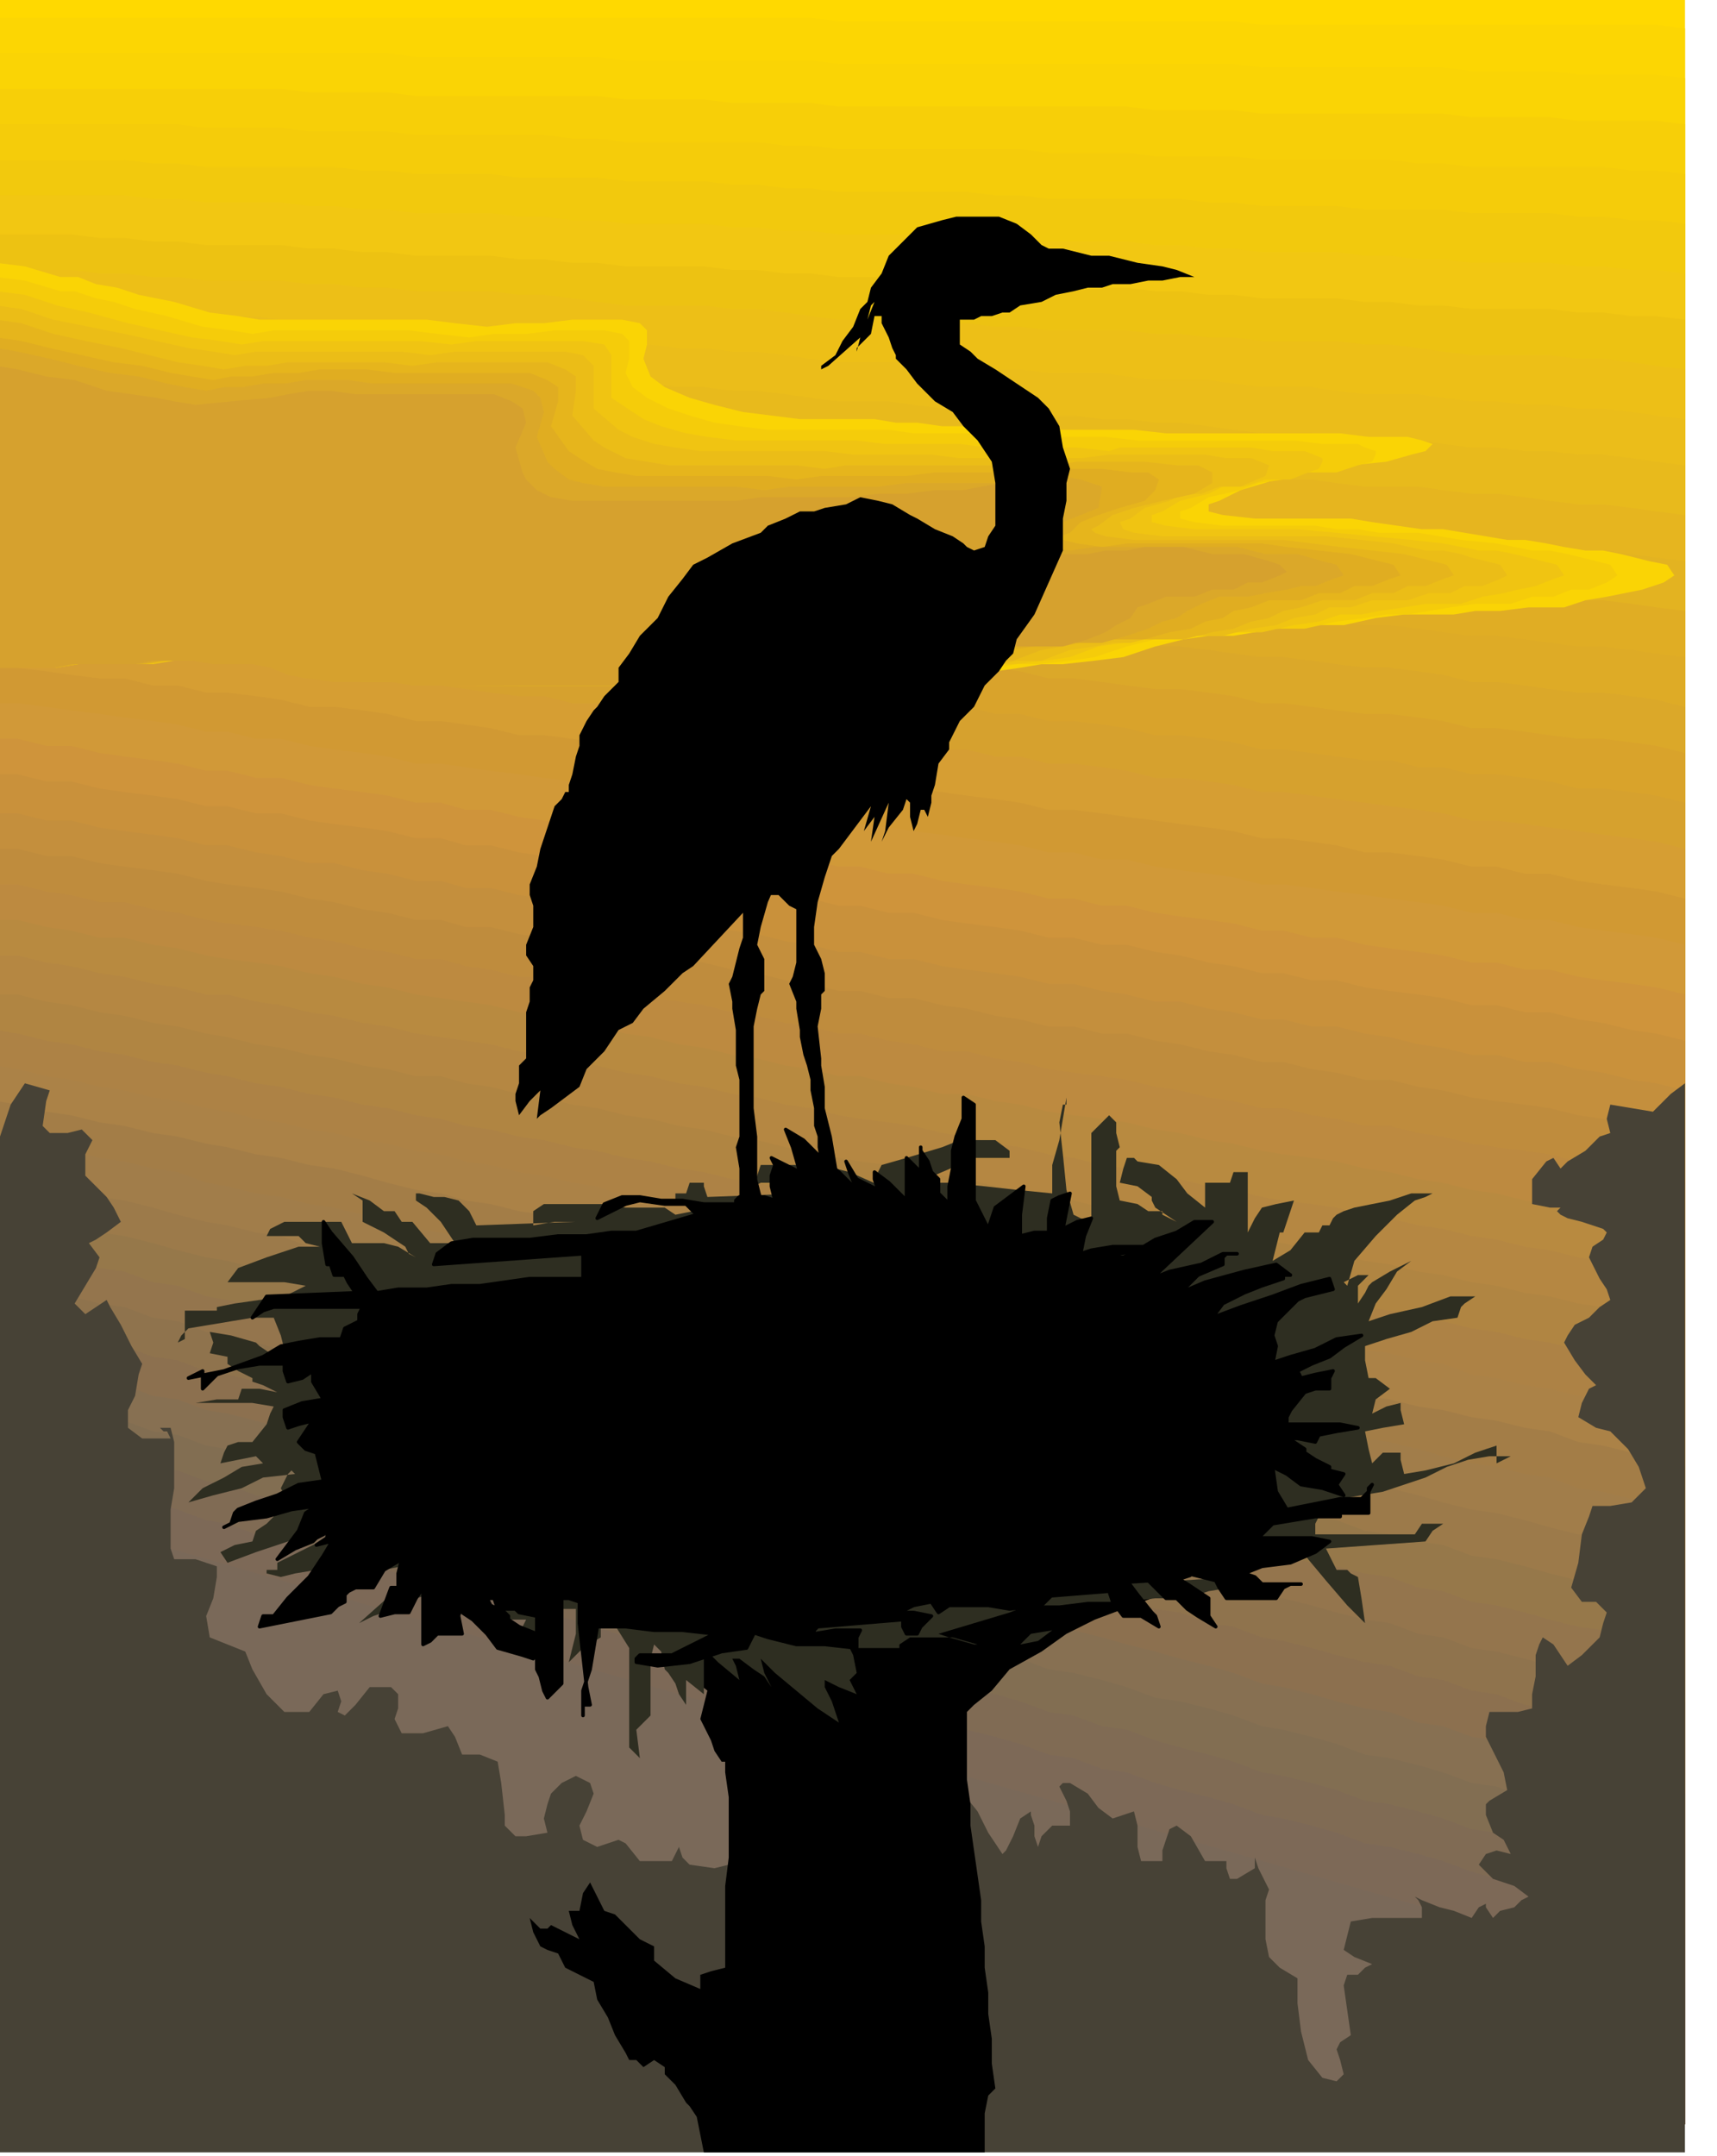 <svg xmlns="http://www.w3.org/2000/svg" width="78.099" height="98.059" fill-rule="evenodd" stroke-linecap="round" preserveAspectRatio="none" viewBox="0 0 483 607"><style>.pen1{stroke:none}.brush3{fill:#fad405}.brush5{fill:#f5cc0a}.brush16{fill:#dba829}.brush18{fill:#d6a12e}.brush49{fill:#000}</style><path d="M474 598H-1V0h475v598z" class="pen1" style="fill:#ffd900"/><path d="M-1 5h229l8 1h111l8 1h111l8 1v590H-1V5z" class="pen1" style="fill:#fcd603"/><path d="M-1 15h110l8 1h51l8 1h52l8 1h111l8 1h51l8 1h22l8 1h22l8 1v576H-1V15z" class="pen1 brush3"/><path d="M-1 25h80l8 1h22l8 1h51l8 1h22l8 1h22l8 1h81l8 1h22l8 1h51l8 1h22l8 1h22l8 1v563H-1V25z" class="pen1" style="fill:#f7cf08"/><path d="M-1 35h51l8 1h21l8 1h22l8 1h36l8 1h7l8 1h37l8 1h7l8 1h51l8 1h22l8 1h22l8 1h36l8 1h7l8 1h37l8 1h7l8 1v549H-1V35z" class="pen1 brush5"/><path d="M-1 45h36l8 1h7l8 1h36l8 1h7l8 1h21l8 1h22l8 1h22l8 1h7l8 1h7l8 1h36l8 1h7l8 1h37l8 1h7l8 1h21l8 1h22l8 1h22l8 1h7l8 1h7l8 1v535H-1V45z" class="pen1" style="fill:#f2c90d"/><path d="M-1 55h36l8 1h7l8 1h21l8 1h7l8 1h7l8 1h21l8 1h7l8 1h7l8 1h22l8 1h7l8 1h7l8 1h36l8 1h7l8 1h22l8 1h7l8 1h7l8 1h21l8 1h7l8 1h7l8 1h22l8 1h7l8 1h7l8 1v521H-1V55z" class="pen1" style="fill:#f2c712"/><path d="M-1 66h21l8 1h7l8 1h7l8 1h21l8 1h7l8 1h7l8 1h21l8 1h7l8 1h7l8 1h22l8 1h7l8 1h7l8 1h21l8 1h7l8 1h7l8 1h22l8 1h7l8 1h7l8 1h21l8 1h7l8 1h7l8 1h22l8 1h7l8 1h7l8 1v508H-1V66z" class="pen1" style="fill:#edc212"/><path d="M-1 76h21l8 1h7l8 1h7l8 1h21l8 1h7l8 1h7l8 1h21l8 1h7l8 1 7 1 8 1h22l8 1h7l8 1 7 1 8 1h21l8 1h7l8 1h7l8 1h22l8 1h7l8 1h7l8 1h21l8 1h7l8 1 7 1 8 1h22l8 1h7l8 1 7 1 8 1v494H-1V76z" class="pen1" style="fill:#edbf17"/><path d="M-1 86h21l8 1h7l8 1h7l8 1h14l7 1 8 1h15l7 1 8 1h14l7 1 8 1h15l7 1 8 1h7l8 1h7l8 1h7l8 1 7 1 8 1h21l8 1h7l8 1h7l8 1h15l7 1 8 1h15l7 1 8 1h14l7 1 8 1h15l7 1 8 1h7l8 1h7l8 1h7l8 1 7 1 8 1v480H-1V86z" class="pen1" style="fill:#ebbd1a"/><path d="M-1 96h21l8 1h7l8 1 7 1 8 1h21l8 1h7l8 1 7 1 8 1h14l7 1 8 1h15l7 1 8 1h7l8 1h7l8 1h7l8 1 7 1 8 1h14l7 1 8 1h15l7 1 8 1h7l8 1h7l8 1h7l8 1 7 1 8 1h14l7 1 8 1h15l7 1 8 1h7l8 1h7l8 1h7l8 1 7 1 8 1v467H-1V96z" class="pen1" style="fill:#e8ba1c"/><path d="M-1 106h14l7 1 8 1h15l7 1 8 1h6l8 1h7l8 1h7l8 1 7 1 8 1h14l7 1 8 1h7l8 1 7 1 8 1h15l7 1 8 1h7l8 1 7 1 8 1h14l7 1 8 1h15l7 1 8 1h7l8 1 7 1 8 1h7l8 1 7 1 8 1h14l7 1 8 1h15l7 1 8 1h7l8 1 7 1 8 1h7l8 1 7 1 8 1v453H-1V106z" class="pen1" style="fill:#e6b51f"/><path d="M-1 116h14l7 1 8 1h7l8 1 7 1 8 1h14l7 1 8 1h7l8 1 7 1 8 1h7l7 1h7l8 1h7l8 1 7 1 8 1h7l8 1 7 1 8 1h7l8 1 7 1 8 1h14l7 1 8 1h7l8 1 7 1 8 1h15l7 1 8 1h7l8 1 7 1 8 1h6l8 1h7l8 1h7l8 1 7 1 8 1h7l8 1 7 1 8 1h7l8 1 7 1 8 1v440H-1V116z" class="pen1" style="fill:#e3b321"/><path d="M-1 127h14l7 1 8 1h7l8 1 7 1 8 1h6l8 1 7 1 8 1h7l8 1 7 1 8 1h14l7 1 8 1h7l8 1 7 1 8 1h7l8 1 7 1 8 1h7l8 1 7 1 8 1h6l8 1h7l8 1h7l8 1 7 1 8 1h7l8 1 7 1 8 1h7l8 1 7 1 8 1h6l8 1 7 1 8 1h7l8 1 7 1 8 1h7l8 1 7 1 8 1h7l8 1 7 1 8 1v426H-1V127z" class="pen1" style="fill:#e0ad24"/><path d="M-1 137h6l8 1 7 1 8 1h7l8 1 7 1 8 1h6l8 1 7 1 8 1h7l8 1 7 1 8 1h7l7 1 7 1 8 1h7l8 1 7 1 8 1h7l8 1 7 1 8 1h7l8 1 7 1 8 1h6l8 1 7 1 8 1h7l8 1 7 1 8 1h7l8 1 7 1 8 1h7l8 1 7 1 8 1h6l8 1 7 1 8 1h7l8 1 7 1 8 1h7l8 1 7 1 8 1h7l8 1 7 1 8 1v413H-1V137z" class="pen1" style="fill:#deab26"/><path d="M-1 147h6l8 1 7 1 8 1h7l8 1 7 1 8 1h6l8 1 7 1 8 1h7l8 1 7 1 8 1h7l7 1 7 1 8 1h7l8 1 7 1 8 2h7l8 1 7 1 8 1h7l8 1 7 1 8 2h6l8 1 7 1 8 1h7l8 1 7 1 8 1h7l8 1 7 1 8 1h7l8 1 7 1 8 1h6l8 1 7 1 8 1h7l8 1 7 1 8 2h7l8 1 7 1 8 1h7l8 1 7 1 8 2v399H-1V147z" class="pen1 brush16"/><path d="M-1 157h6l8 1 7 1 8 1h7l8 1 7 1 8 1h6l8 1 7 1 8 1h7l8 2h7l8 2h7l7 1 7 1 8 1h7l8 1 7 1 8 2h7l8 1 7 1 8 1h7l8 1 7 1 8 2h6l8 1 7 1 8 1h7l8 1 7 1 8 2h7l8 1 7 1 8 1h7l8 1 7 1 8 2h6l8 1 7 1 8 1h7l8 1 7 1 8 2h7l8 1 7 1 8 1h7l8 1 7 1 8 2v386H-1V157z" class="pen1" style="fill:#d9a32b"/><path d="M-1 168h6l8 1 7 1 8 1h7l8 1 7 1 8 1h6l8 1 7 1 8 2h7l8 1 7 1 8 2h7l7 1 7 1 8 1h7l8 1 7 1 8 1h7l8 1 7 1 8 2h7l8 1 7 1 8 2h6l8 1 7 1 8 1h7l8 2h7l8 2h7l8 1 7 1 8 2h7l8 1 7 1 8 2h6l8 1 7 1 8 1h7l8 2h7l8 2h7l8 1 7 1 8 2h7l8 1 7 1 8 2v372H-1V168z" class="pen1 brush18"/><path d="M-1 178h6l8 1 7 1 8 1h7l8 2h7l8 2h6l8 1 7 1 8 2h7l8 1 7 1 8 2h7l7 1 7 1 8 1h7l8 2h7l8 2h7l8 1 7 1 8 2h7l8 1 7 1 8 2h6l8 1 7 1 8 1h7l8 2h7l8 2h7l8 1 7 1 8 2h7l8 1 7 1 8 2h6l8 1 7 1 8 1 7 1 8 1 7 1 8 2h7l8 1 7 1 8 1 7 1 8 1 7 1 8 2v359H-1V178z" class="pen1" style="fill:#d69e33"/><path d="M-1 188h6l8 1 7 1 8 1h7l8 2h7l8 2h6l8 1 7 1 8 2h7l8 1 7 1 8 2h7l7 1 7 1 8 2h7l8 1 7 1 8 2h7l8 2h7l8 2 7 1 8 1 7 1 8 2h6l8 1 7 1 8 1 7 1 8 1 7 1 8 2h7l8 1 7 1 8 1 7 1 8 1 7 1 8 2h6l8 1 7 1 8 2h7l8 1 7 1 8 2h7l8 2h7l8 2 7 1 8 1 7 1 8 2v345H-1V188z" class="pen1" style="fill:#d19933"/><path d="M-1 198h6l8 1 7 1 8 1 7 1 8 1 7 1 8 2h6l8 2h7l8 2 7 1 8 1 7 1 8 2h7l7 1 7 1 8 1 7 1 8 1 7 1 8 2h7l8 2h7l8 2 7 1 8 1 7 1 8 2h6l8 1 7 1 8 1 7 1 8 1 7 1 8 2h7l8 2h7l8 2 7 1 8 1 7 1 8 2h6l8 1 7 1 8 1 7 1 8 1 7 1 8 2h7l8 2h7l8 2 7 1 8 1 7 1 8 2v332H-1V198z" class="pen1" style="fill:#d19938"/><path d="M-1 208h6l8 2h7l8 2 7 1 8 1 7 1 8 2h6l8 2h7l8 2 7 1 8 1 7 1 8 2h7l7 2h7l8 2 7 1 8 1 7 1 8 2h7l8 2h7l8 2 7 1 8 1 7 1 8 2h6l8 2h7l8 2 7 1 8 1 7 1 8 2h7l8 2h7l8 2 7 1 8 1 7 1 8 2h6l8 2h7l8 2 7 1 8 1 7 1 8 2h7l8 2h7l8 2 7 1 8 1 7 1 8 2v318H-1V208z" class="pen1" style="fill:#cf943b"/><path d="m-1 74 8 1 10 3h5l5 2 6 1 6 2 10 2 10 3 8 1 6 1h47l8 1 9 1 8-1h8l8-1h14l5 1 2 2v4l-1 4 2 5 4 3 7 3 7 2 8 2 8 1 8 1h21l6 1h6l7 1h20l9 1h25l9 1h49l8 1h11l4 1 3 1-2 2-4 1-7 2-10 1-8 1-7 1-6 2-10 3-6 3-3 1v2l4 1 9 1h27l6 1 7 1 7 1h6l6 1 6 1 6 1h5l6 1 5 1 6 1h5l5 1 4 1 4 1 5 1 2 3-3 2-6 2-5 1-5 1-6 1-6 2h-10l-8 1h-7l-6 1h-14l-8 1-9 2h-16l-3 1-6 1-6 1h-7l-7 1-8 2-9 3-8 1-9 1h-6l-6 1-7 1-6 1h-23l-7 1h-9l-8 1h-8l-8 1h-65l-8-1h-6l-6-1h-5l-10-1-6-1-7-3-7-1H53l-7 1H23l-6 1-6-1H6l-4-2-2-1-1-1V74z" class="pen1 brush3"/><path d="m-1 78 8 1 10 3h4l6 2 5 1 6 2 9 2 10 3 8 1 6 1 6-1h38l8 1 9 1 7-1h9l8-1h14l5 1 2 2v5l-1 4 2 4 4 3 6 3 6 2 7 2 7 1 8 1h34l7 1h21l8 1h25l9 1h44l8 1h10l2 1 3 1v1l-1 2-4 1-6 2h-9l-6 2-7 1-5 2-9 2-5 3-3 1v2l4 1 8 1h26l6 1h6l6 1h11l6 1 6 1 10 1 10 2h5l5 1 4 1 4 1 4 1 2 3-3 2-5 2h-5l-5 2h-6l-6 2h-10l-7 1-6 1-6 1h-6l-6 1-8 1-9 2h-15l-3 1h-7l-5 1h-6l-6 1-8 2-9 3-7 1-9 1h-6l-6 1-6 1-6 1h-24l-7 1h-8l-8 1h-8l-8 1h-63l-8-1h-6l-6-1h-5l-10-1-6-1-7-3-6-1H51l-7 1H22l-6 1-6-1H5l-4-1-2-1V78z" class="pen1 brush5"/><path d="m-1 82 8 1 9 3 9 2 11 3 9 2 9 2 8 1 6 1 6-1h44l9 1 7-1h30l6 1 2 3v12l9 6 5 2 7 2 6 1 8 1h34l8 1h21l8 1h25l9 1 3-1h37l6 1h9l5 2v1l-1 2-3 1-5 2h-7l-6 2h-6l-4 2-8 2-5 3-3 1v2l4 1 8 1h29l11 1 10 1 11 1 9 1 10 2h5l5 1 4 1 4 1 4 1 2 3-3 1-5 2-5 1-4 1-6 1-6 2h-10l-6 1-7 1-5 1h-6l-6 2-7 1-9 2h-10l-7 1h-6l-4 1h-6l-6 1-7 1-8 3-7 1-9 1h-6l-6 1-6 1-6 1h-23l-7 1h-8l-8 1h-8l-7 1h-62l-7-1h-7l-6-1h-5l-9-1-6-1-7-3-6-1H57l-8 1-6 1H16l-10-1-7-1V82z" class="pen1" style="fill:#f0c412"/><path d="m-1 86 7 1 9 3 10 2 10 2 9 2 9 2 7 1 6 1 6-1h41l8 1 7-1h31l5 1 3 3v12l7 6 4 2 6 2 6 1 7 1h35l8 1h22l8 1h34l8-1h27l6 1h7l5 2-1 3-7 3h-6l-5 2h-5l-4 2-7 2-4 3-3 1 1 2 3 1 8 1h46l10 1 9 1 9 2h5l5 1 3 1 4 1 4 1 2 3-2 1-5 2h-5l-4 2h-6l-6 2h-10l-6 2h-6l-4 2-6 1-5 2-7 1-8 2h-10l-6 1h-6l-4 1h-5l-5 1-7 1-8 3h-7l-9 2h-12l-6 1-5 1h-15l-7 1-7 1h-16l-8 1-7 1-9-1h-51l-7-1h-17l-9-1-6-1-6-3-6-1H48l-6 1H22l-6 1-10-1-7-1V86z" class="pen1" style="fill:#ebbd17"/><path d="m-1 90 7 1 9 3 9 2 10 2 8 2 8 2 7 1 6 1 6-1h6l6-1h27l8 1 7-1h31l5 2 3 2v4l-1 7 6 7 3 2 6 3 6 1 6 1h36l8 1 6-1h58l7-1h19l9 1h6l4 2v3l-5 3-9 2-8 2-6 2-4 3-2 1 1 1 3 1 8 1h42l8 1 8 1 9 1 9 1 8 2 4 1 2 3-3 1-5 2h-5l-4 2h-6l-5 2h-9l-6 2-5 1-4 2-5 1-5 2-6 1-8 2h-21l-3 1h-5l-5 1-6 1-8 3h-7l-9 2h-11l-6 1-5 1h-22l-7 1h-8l-7 1h-8l-7 1h-59l-7-1h-16l-9-1-6-1-6-2-6-1-6-1H47l-6 1H22l-6 1-10-1-7-1V90z" class="pen1" style="fill:#e6b51c"/><path d="m-1 95 7 1 8 2 9 2 9 2 8 1 8 2 6 1 6 1 5-1h6l6-1h7l6-1h13l8 1h38l5 2 3 2v4l-2 7 5 7 3 2 5 3 5 1 6 1h37l8 1 7-1h24l8-1h25l6-1h16l8 1h5l3 2-1 3-3 3-7 2-6 2-5 2-3 3-3 1 1 1 4 1 7 1 7-1h38l7 1 9 1 9 1 8 2 4 1 2 3-3 1-5 2h-5l-4 2h-6l-5 2h-9l-5 2-5 1-3 2-5 1-4 2-6 1-7 2h-9l-6 1h-12l-4 1-7 1-7 3h-7l-8 2h-11l-6 1-5 1h-21l-7 1h-8l-7 1h-7l-7 1h-58l-7-1h-16l-9-1-5-1-6-2-6-1-6-1H46l-6 1H22l-6 1-10-1h-7V95z" class="pen1" style="fill:#e0ad21"/><path d="m-1 98 6 1 9 2 8 2 9 2 8 1 8 2 5 1 6 1 5-1h5l6-1h6l6-1h12l7 1h39l6 2 2 2 1 4-2 7 3 7 2 2 4 3 4 1 6 1h37l8 1 7-1h25l8-1h25l6-1 6-1h6l6 1 6 2-1 6-10 4-6 4-3 1 1 1 3 1 7 1 7-1h40l8 2h9l7 2 4 1 2 3-3 1-5 2h-4l-4 1-6 1-5 1h-8l-5 2-4 2-3 2-4 1-4 2-6 2-7 2h-9l-5 1h-11l-3 1-6 1-7 3h-7l-8 1h-5l-5 1h-6l-5 1h-21l-6 1h-8l-7 1h-7l-7 1h-56l-7-1H98l-8-1-5-1-6-2-5-1H63l-6-1H45l-6 1H21l-5 1H-1V98z" class="pen1 brush16"/><path d="m-1 103 6 1 8 2 8 1 9 3 7 1 7 1 5 1 6 1 10-1 11-1 5-1 6-1h6l7 1h39l5 2 3 2 1 4-3 7 2 7 1 2 3 3 4 2 6 1h46l7-1h25l8-1h8l8-1h8l5-1 6-1h4l4 1 5 2v6l-6 4-5 4-2 1 1 1 3 1 7 1 6-1h7l5-1h6l5-1h11l8 2h9l7 2 3 1 2 2-2 1-5 2h-4l-4 2h-6l-5 2h-8l-5 2-3 1-2 3-4 2-3 2-5 2-7 2h-17l-2 1h-7l-5 1-7 3h-6l-8 1h-5l-5 1h-6l-5 1h-20l-6 1h-8l-6 1h-8l-6 1h-56l-6-1H94l-8-1-5-1-5-2-5-1H60l-6-1H43l-5 1H20l-5 1H-1v-85z" class="pen1 brush18"/><path d="M-1 218h6l8 2h7l8 2 7 1 8 1 7 1 8 2h6l8 2h7l8 2 7 1 8 1 7 1 8 2h7l7 2h7l8 2 7 1 8 1 7 1 8 2h7l8 2 7 1 8 2h7l8 2 7 1 8 2h6l8 2h7l8 2 7 1 8 1 7 1 8 2h7l8 2h7l8 2 7 1 8 2 7 1 8 2h6l8 2h7l8 2 7 1 8 1 7 1 8 2h7l8 2h7l8 2 7 1 8 2 7 1 8 2v305H-1V218z" class="pen1" style="fill:#c9913b"/><path d="M-1 229h6l8 2h7l8 2 7 1 8 1 7 1 8 2h6l8 2 7 1 8 2h7l8 2 7 1 8 2h7l7 2h7l8 2 7 1 8 2 7 1 8 2h7l8 2h7l8 2 7 1 8 2 7 1 8 2h6l8 2h7l8 2 7 1 8 1 7 1 8 2h7l8 2 7 1 8 2h7l8 2 7 1 8 2h6l8 2h7l8 2 7 1 8 2 7 1 8 2h7l8 2h7l8 2 7 1 8 2 7 1 8 2v291H-1V229z" class="pen1" style="fill:#c48f3d"/><path d="M-1 239h6l8 2h7l8 2 7 1 8 1 7 1 8 2 6 1 8 1 7 1 8 2 7 1 8 2 7 1 8 2h7l7 2h7l8 2 7 1 8 1 7 1 8 2 7 1 8 1 7 1 8 2 7 1 8 2 7 1 8 2h6l8 2h7l8 2 7 1 8 2 7 1 8 2h7l8 2h7l8 2 7 1 8 2 7 1 8 2h6l8 2 7 1 8 2h7l8 2 7 1 8 2 7 1 8 1 7 1 8 2 7 1 8 2 7 1 8 2v278H-1V239z" class="pen1" style="fill:#bf8c3d"/><path d="M-1 249h6l8 2 7 1 8 2h7l8 2 7 1 8 2 6 1 8 1 7 1 8 2 7 1 8 2 7 1 8 2h7l7 2 7 1 8 2h7l8 2 7 1 8 2 7 1 8 1 7 1 8 2 7 1 8 2 7 1 8 2h6l8 2 7 1 8 2h7l8 2 7 1 8 2 7 1 8 1 7 1 8 2 7 1 8 2 7 1 8 2h6l8 2 7 1 8 2h7l8 2 7 1 8 2 7 1 8 1 7 1 8 2 7 1 8 2 7 1 8 2v265H-1V249z" class="pen1" style="fill:#bd8a40"/><path d="M-1 259h6l8 2 7 1 8 2h7l8 2 7 1 8 2 6 1 8 1 7 1 8 2 7 1 8 2 7 1 8 2 7 1 7 1 7 1 8 2 7 1 8 2 7 1 8 2 7 1 8 2 7 1 8 2 7 1 8 2 7 1 8 2h6l8 2 7 1 8 2h7l8 2 7 1 8 2 7 1 8 1 7 1 8 2 7 1 8 2 7 1 8 2 6 1 8 1 7 1 8 2 7 1 8 2 7 1 8 2 7 1 8 2 7 1 8 2 7 1 8 2 7 1 8 2v251H-1V259z" class="pen1" style="fill:#b88a40"/><path d="M-1 269h6l8 2 7 1 8 2 7 1 8 2 7 1 8 2h6l8 2 7 1 8 2 7 1 8 2 7 1 8 2 7 1 7 1 7 1 8 2 7 1 8 2 7 1 8 2 7 1 8 2 7 1 8 2 7 1 8 2 7 1 8 2 6 1 8 1 7 1 8 2 7 1 8 2 7 1 8 2 7 1 8 2 7 1 8 2 7 1 8 2 7 1 8 2 6 1 8 1 7 1 8 2 7 1 8 2 7 1 8 2 7 1 8 2 7 1 8 2 7 1 8 2 7 1 8 2v238H-1V269z" class="pen1" style="fill:#b58742"/><path d="M-1 280h6l8 2 7 1 8 2 7 1 8 2 7 1 8 2 6 1 8 2 7 1 8 2 7 1 8 2 7 1 8 2h7l7 2 7 1 8 2 7 1 8 2 7 1 8 2 7 1 8 2 7 1 8 2 7 1 8 2 7 1 8 2 6 1 8 1 7 1 8 2 7 1 8 2 7 1 8 2 7 1 8 2 7 1 8 2 7 1 8 2 7 1 8 2 6 1 8 2 7 1 8 2 7 1 8 2 7 1 8 2 7 1 8 2 7 1 8 2 7 1 8 2 7 1 8 2v225H-1V280z" class="pen1" style="fill:#b08542"/><path d="m-1 290 6 1 8 2 7 1 8 2 7 1 8 2 7 1 8 2 6 1 8 2 7 1 8 2 7 1 8 2 7 1 8 2 7 1 7 2 7 1 8 2 7 1 8 2 7 1 8 2 7 1 8 2 7 1 8 2 7 1 8 2 7 1 8 2 6 1 8 2 7 1 8 2 7 1 8 2 7 1 8 2 7 1 8 2 7 1 8 2 7 1 8 2 7 1 8 2 6 1 8 2 7 1 8 2 7 1 8 2 7 1 8 2 7 1 8 2 7 1 8 2 7 1 8 2 7 1 8 2v212H-1V290z" class="pen1" style="fill:#ad8245"/><path d="m-1 300 6 1 8 2 7 1 8 2 7 1 8 2 7 1 8 2 6 1 8 2 7 1 8 2 7 1 8 2 7 1 8 2 7 1 7 2 7 1 8 2 7 1 8 2 7 1 8 3 7 1 8 2 7 1 8 2 7 1 8 2 7 1 8 3 6 1 8 2 7 1 8 2 7 1 8 2 7 1 8 2 7 1 8 2 7 1 8 2 7 1 8 2 7 1 8 2 6 1 8 2 7 1 8 2 7 1 8 2 7 1 8 3 7 1 8 2 7 1 8 2 7 1 8 2 7 1 8 3v198H-1V300z" class="pen1" style="fill:#ab8247"/><path d="m-1 310 6 1 8 2 7 1 8 2 7 1 8 2 7 1 8 2 6 1 8 2 7 1 8 2 7 1 8 2 7 2 8 2 7 1 7 2 7 1 8 2 7 1 8 2 7 1 8 3 7 1 8 2 7 1 8 2 7 1 8 2 7 1 8 3 6 1 8 2 7 1 8 2 7 1 8 2 7 1 8 2 7 1 8 2 7 1 8 3 7 1 8 2 7 1 8 3 6 1 8 2 7 1 8 2 7 1 8 2 7 1 8 2 7 1 8 2 7 1 8 3 7 1 8 2 7 1 8 3v185H-1V310z" class="pen1" style="fill:#a37d47"/><path d="m-1 320 6 1 8 2 7 1 8 2 7 1 8 2 7 1 8 3 6 1 8 2 7 1 8 2 7 1 8 2 7 1 8 3 7 1 7 2 7 1 8 2 7 1 8 2 7 2 8 2 7 1 8 2 7 1 8 3 7 1 8 2 7 1 8 3 6 1 8 2 7 1 8 2 7 1 8 2 7 1 8 3 7 1 8 2 7 1 8 2 7 1 8 2 7 1 8 3 6 1 8 2 7 1 8 2 7 1 8 2 7 2 8 2 7 1 8 2 7 1 8 3 7 1 8 2 7 1 8 3v172H-1V320z" class="pen1" style="fill:#a17d4a"/><path d="m-1 331 6 1 8 2 7 1 8 2 7 1 8 2 7 2 8 2 6 1 8 2 7 1 8 3 7 1 8 2 7 1 8 3 7 1 7 2 7 1 8 2 7 1 8 2 7 2 8 2 7 1 8 2 7 1 8 3 7 1 8 2 7 1 8 3 6 1 8 2 7 1 8 2 7 1 8 2 7 2 8 2 7 1 8 2 7 1 8 3 7 1 8 2 7 1 8 3 6 1 8 2 7 1 8 2 7 1 8 2 7 2 8 2 7 1 8 2 7 2 8 2 7 1 8 3 7 1 8 3v158H-1V331z" class="pen1" style="fill:#9c7a4a"/><path d="m-1 341 6 1 8 2 7 1 8 2 7 1 8 2 7 2 8 2 6 1 8 2 7 1 8 3 7 1 8 2 7 1 8 3 7 1 7 2 7 1 8 2 7 1 8 3 7 1 8 3 7 1 8 2 7 1 8 2 7 1 8 3 7 1 8 3 6 1 8 2 7 1 8 2 7 1 8 3 7 1 8 3 7 1 8 2 7 1 8 2 7 1 8 3 7 1 8 3 6 1 8 2 7 1 8 3 7 1 8 2 7 1 8 3 7 1 8 2 7 2 8 2 7 1 8 3 7 1 8 3v145H-1V341z" class="pen1" style="fill:#96784a"/><path d="m-1 351 6 1 8 2 7 1 8 2 7 1 8 3 7 1 8 3 6 1 8 2 7 1 8 2 7 1 8 3 7 1 8 3 7 1 7 2 7 1 8 3 7 1 8 2 7 1 8 3 7 1 8 2 7 2 8 2 7 1 8 3 7 1 8 3 6 1 8 2 7 1 8 2 7 1 8 3 7 1 8 3 7 1 8 2 7 2 8 2 7 1 8 3 7 1 8 3 6 1 8 2 7 1 8 2 7 1 8 3 7 1 8 3 7 1 8 2 7 2 8 2 7 1 8 3 7 1 8 3v132H-1V351z" class="pen1" style="fill:#94754d"/><path d="m-1 361 6 1 8 2 7 1 8 2 7 1 8 3 7 1 8 3 6 1 8 2 7 2 8 2 7 1 8 3 7 1 8 3 7 1 7 2 7 2 8 2 7 1 8 3 7 1 8 3 7 1 8 2 7 2 8 2 7 1 8 3 7 1 8 3 6 1 8 2 7 1 8 2 7 1 8 3 7 1 8 3 7 1 8 2 7 2 8 2 7 1 8 3 7 1 8 3 6 1 8 2 7 2 8 2 7 1 8 3 7 1 8 3 7 1 8 2 7 2 8 2 7 1 8 3 7 1 8 3v119H-1V361z" class="pen1" style="fill:#8f734d"/><path d="m-1 371 6 1 8 2 7 2 8 2 7 1 8 3 7 1 8 3 6 1 8 2 7 2 8 2 7 1 8 3 7 1 8 3 7 1 7 2 7 2 8 2 7 1 8 3 7 1 8 3 7 1 8 2 7 2 8 2 7 1 8 3 7 1 8 3 6 1 8 2 7 2 8 2 7 1 8 3 7 1 8 3 7 1 8 2 7 2 8 2 7 1 8 3 7 1 8 3 6 1 8 2 7 2 8 2 7 1 8 3 7 1 8 3 7 1 8 3 7 1 8 3 7 1 8 3 7 1 8 3v106H-1V371z" class="pen1" style="fill:#8c704f"/><path d="m-1 382 6 1 8 2 7 2 8 2 7 1 8 3 7 1 8 3 6 1 8 2 7 2 8 2 7 1 8 3 7 1 8 3 7 1 7 2 7 2 8 2 7 1 8 3 7 1 8 3 7 1 8 2 7 2 8 3 7 1 8 2 7 2 8 3 6 1 8 2 7 2 8 2 7 1 8 3 7 1 8 3 7 1 8 2 7 2 8 2 7 2 8 2 7 2 8 3 6 1 8 2 7 2 8 2 7 1 8 3 7 1 8 3 7 1 8 2 7 2 8 2 7 2 8 2 7 2 8 3v93H-1V382z" class="pen1" style="fill:#877052"/><path d="m-1 392 6 1 8 2 7 2 8 2 7 1 8 3 7 1 8 3 6 1 8 2 7 2 8 3 7 1 8 2 7 2 8 3 7 1 7 2 7 2 8 2 7 2 8 2 7 2 8 3 7 1 8 2 7 2 8 2 7 2 8 2 7 2 8 3 6 1 8 2 7 2 8 2 7 1 8 3 7 1 8 3 7 1 8 2 7 2 8 3 7 1 8 2 7 2 8 3 6 1 8 2 7 2 8 3 7 1 8 2 7 2 8 3 7 1 8 3 7 1 8 3 7 2 8 2 7 2 8 3v79H-1V392z" class="pen1" style="fill:#826e52"/><path d="m-1 402 6 1 8 2 7 2 8 2 7 1 8 3 7 1 8 3 6 1 8 3 7 1 8 3 7 2 8 2 7 2 8 3 7 1 7 2 7 2 8 2 7 1 8 3 7 1 8 3 7 1 8 3 7 1 8 3 7 2 8 2 7 2 8 3 6 1 8 2 7 2 8 3 7 1 8 2 7 2 8 3 7 1 8 3 7 1 8 3 7 2 8 2 7 2 8 3 6 1 8 2 7 2 8 3 7 1 8 2 7 2 8 3 7 1 8 3 7 1 8 3 7 2 8 2 7 2 8 3v66H-1V402z" class="pen1" style="fill:#806b54"/><path d="m-1 412 6 1 8 2 7 2 8 3 7 1 8 2 7 2 8 3 6 1 8 3 7 1 8 3 7 2 8 2 7 2 8 3 7 1 7 2 7 2 8 3 7 1 8 2 7 2 8 3 7 1 8 3 7 1 8 3 7 2 8 2 7 2 8 3 6 1 8 2 7 2 8 3 7 1 8 2 7 2 8 3 7 1 8 3 7 1 8 3 7 2 8 2 7 2 8 3 6 1 8 2 7 2 8 3 7 1 8 2 7 2 8 3 7 2 8 2 7 2 8 3 7 2 8 2 7 2 8 3v53H-1V412z" class="pen1" style="fill:#7d6957"/><path d="m-1 422 475 136v40H-1V422z" class="pen1" style="fill:#7a6959"/><path d="m-1 328 1-8 3-9 4-6 7 2-1 3-1 7 2 2h5l4-1 3 3-2 4v6l2 2 4 4 2 3 2 4-4 3-3 2-2 1 3 4-1 3-3 5-3 5 3 3 3-2 3-2 1 2 3 5 3 6 3 5-1 3-1 6-2 4v5l4 3h8l-1-2h-1l-1-1h3l1 4v13l-1 6v11l1 3h6l6 2v3l-1 6-2 5 1 6 5 2 5 2 2 5 4 7 5 5h7l4-5 4-1 1 3-1 3 2 1 3-3 4-5h6l2 2v4l-1 3 2 4h6l7-2 2 3 2 5h5l5 2 1 6 1 9v3l3 3h3l6-1-1-4 1-4 1-3 3-3 4-2 4 2 1 3-2 5-2 4 1 4 4 2 6-2 2 1 4 5h9l1-2 1-2 1 3 2 2 7 1 4-1h8l9 1 11 2 9 1 10 1h14l4-5-1-7-2-8 1-4 3-1 4 5 3 6 4 6 1-1 2-4 2-5 3-2v1l1 3v3l1 3 1-3 3-3h5v-4l-1-3-2-4 1-1h2l5 3 3 4 4 3 3-1 3-1 1 4v6l1 4h6v-3l1-3 1-3 2-1 4 3 4 7h6v2l1 3h2l5-3v-5 2l1 3 3 6-1 3v11l1 5 3 3 5 3v7l1 8 2 8 4 5 4 1 2-2-1-4-1-3 1-2 3-2-1-7-1-7 1-3h3l2-2 2-1-5-2-3-2 2-8 6-1h14v-3l-1-2-2-2 1 1 2 1 5 2 4 1 5 2 2-3 2-1v1l2 3 2-2 4-1 2-2 2-1-4-3-6-2-4-4 2-3 3-1 4 1-2-4-3-2-2-5v-3l1-1 5-3-1-5-2-4-3-6v-3l1-4h8l4-1v-4l1-5v-6l1-3 1-2 3 2 2 3 2 3 4-3 5-5 1-4 1-3-3-3h-4l-3-4 2-7 1-8 2-5 1-3h5l6-1 4-4-2-6-3-5-5-5-4-1-5-3 1-4 2-4 2-1-3-3-3-4-3-5 1-2 2-3 4-2 3-3 3-2-1-3-2-3-2-4-1-2 1-3 3-2 1-2-1-1-3-1-3-1-4-1-2-1-1-1 1-1h-3l-5-1v-7l4-5 2-1 2 3 2-2 5-3 4-4 3-1-1-4 1-4 6 1 6 1 5-5 4-3v301H-1V328z" class="pen1" style="fill:#474236"/><path d="m177 451 8 9 9 10v2l5 4-1 4-1 4 1 2 2 4 1 3 2 3h1v3l1 7v17l-1 8v23l-4 1-3 1v4l-7-3-6-5v-4l-4-2-3-3-4-4-3-1-2-4-2-4-2 3-1 5h-3l1 4 2 4-4-2-4-2-1 1h-2l-2-2-1-1 1 4 2 4 2 1 3 1 2 4 4 2 4 2 1 5 3 5 2 5 3 5 1 2h2l2 2 3-2 3 2v2l3 3 3 5 1 1 2 3 1 5 1 5h79v-11l1-5 2-2-1-7v-7l-1-7v-6l-1-7v-6l-1-7v-6l-1-7-1-7-1-7v-6l-1-7v-19l2-2 5-4 5-6 9-5 7-5 8-4 8-3 8-3 5-4 6-2 3-3h2l-6-3-6-1-9-2h-8l-10-2-10-1h-21l-6-1h-60l-3 4-5 1h-6l-2 2-6 2-3 3-2 8z" class="pen1 brush49"/><path d="m162 460-2 8 4-4 5-3v-3l3-2 5 8v28l3 3-1-8 4-4v-16l1-4 2 2 1 5 1 1 2 3 1 3 2 3v-7l5 4v-13l4 4 6 5-1-4-1-2h2l4 3 3 2 2 3-2-4-1-4 4 4 6 5 6 5 6 4-1-3-1-3-2-4v-2l4 2 5 2-2-4 2-2-1-5-1-2h14v-1l3-2h12l7 2h12l5-1 4-3-6 1-3 3h-13l-7-2-3-1 20-6 5-2h9l8-1h10l9-1h9l6-2 6-1 2-3-48 3v-7l7-1h8l9-1h9l8-1 8-1h17l2 3 5 6 6 7 5 5-1-7-1-6-2-1-1-1h-3l-2-4-1-2 28-2 2-3 3-2h-6l-2 3h-28v-3l1-2 3-3 3-2 6-1 6-1 6-2 6-2 6-3 6-2 6-1h6l-2 1-2 1v-5l-6 2-6 3-8 2-6 1-1-4v-2h-5l-3 3-1-4-1-5 5-1 6-1-1-4v-2l-4 1-4 2 1-4 4-3-4-3h-2l-1-5v-4l6-2 7-2 6-3 7-1 1-3 1-1 3-2h-7l-8 3-9 2-6 2 2-5 3-4 3-5 4-3-6 3-5 3-1 1-1 2-2 3v-5l3-3h-3l-2 1-2 1 1 1 2-7 6-7 6-6 5-4 3-1 2-1h-6l-6 2-5 1-5 1-3 1-2 1-1 1-1 2h-2l-1 2h-4l-4 5-5 3 1-4 1-4h1l3-9-5 1-4 1-2 3-2 4v-17h-4l-1 3h-7v11-4l-5-4-3-4-5-4-6-1-1-1h-2l-1 3-1 4 5 1 4 3v1l1 2 3 2 3 2-4-2v-1h-4l-3-2-5-1-1-4v-10l1-1-1-4v-3l-2-2-5 5v25l-3-1-2-1-2-7-1-10-1-9 1-5h1v-2l-1 6-1 6-2 7v8l-10-1-9-1-10-1h-9l14-6 1-1h11v-2l-4-3h-10l-5 2-10 3-7 2-1 2v3l1 1-9-4-8-2h-17l-1 3-1 3 2-1h13l-1 1v2l-27 1-1-3v-1h-4l-1 3h-3v2l5 1 5 1-5 1-5 1-3-2h-11l-6-1h-17l-3 2v4l6-1h6l-28 1-2-4-3-3-4-1h-3l-4-1h-1v2l3 2 1 1 3 3 2 3 2 3h-7l-5-6h-3l-2-3h-3l-4-3-5-2 3 2v6l6 3 6 4 1 2 2 1-5-3-4-1h-9l-2-4-1-2H80l-4 2-1 2h-3 12l2 2 4 1h-6l-9 3-8 3-3 4h16l6 1-6 3-7 1-7 1-5 1v1h-9v8l-2 1 1-2 2-2 6-1 6-1 6-1h6l2 5 2 8-3-2-2-1-3-2-1-1-7-2-6-1 1 3-1 3 5 1v2l3 2 4 2v1l3 1 4 2-5-1h-5l-1 3h-6l-6 1h16l6 1-1 2-1 3-4 5h-4l-3 1-1 2-1 3 5-1 5-1 2 2-6 1-5 3-6 3-4 4 7-2 8-2 6-3 9-1-1-1-1 1-2 4 2 4-3 3-3 3-3 2-1 3-5 1-4 2 2 3 8-3 9-3 10-3 10-2-6 2-5 3-6 3-6 3v2h-3v1l4 1 4-1 6-1 6-3 6-2 5-1h5l-7 4-6 4-1 1-1 2h-3l2-2 8-2 10-2 7-1-19 17 4-2 6-2 6-3 7-2 4-3h2l-3 1-6 4 5-1 6-1 5-1h5l-2 5-1 7 4-3h5l-2 4-1 5 3-1h3l1-7 1-3 4-1h5v7z" class="pen1" style="fill:#2e2e21"/><path d="m200 253 2-2 3 1 3 3 1 1v8l-1 3-1 4-1 4-1 2 1 5v2l1 6v10l1 4v16l-1 3 1 6v10l-4 5-7 2h-4l-5 2-5 1-2 1-1 5 6-3 16-3 8-1 2 1 4 3 3 4 6 5 3 2 1 2 2 3v-8l-2-2-2-2-4-2v-1h2l5 1 5-1h6l5 1 3 1h4l2-2 3 1-2-3h-2l-7-1h-20l-3-1 2-2 2-1h11l2 1-1-2-2-3h-9l-2 1-6-1h-3l-2-1-1-2-1-3-1-4v-12l-1-8v-23l1-5 1-4 1-1v-9l-1-2-1-2 1-5 2-7 3-7 2-6 2-2v-3l-23 13v4z" class="pen1 brush49"/><path d="m336 78-5-2-4-1-7-1-8-2h-5l-8-2h-4l-2-1-3-3-4-3-5-2h-12l-4 1-7 2-5 5-3 3-2 5-3 4-1 4-2 2-2 5-3 4-2 4-4 3v1l2-1 9-8 4-10-1 1-1 4-2 5-1 4v-1l4-4 1-5h2v2l2 4 1 3 1 2v1l3 3 3 4 3 3 2 2 5 3 3 4 4 4 4 6 1 6v12l-2 3-1 3-3 1-2-1-1-1-3-2-5-2-5-3-2-1-5-3-4-1-5-1-4 2-6 1-3 1h-4l-4 2-5 2-2 2-8 3-7 4-4 2-3 4-4 5-3 6-5 5-3 5-3 4v4l-4 4-2 3-1 1-2 3-2 4v3l-1 3-1 5-1 3v2h-1l-1 2-2 2-2 6-2 6-1 5-2 5v3l1 3v6l-2 5v3l2 3v4l-1 2v4l-1 3v13l-2 2v5l-1 3v2l1 4 3-4 3-3-1 8 1-1 3-2 4-3 4-3 2-5 5-5 4-6 4-2 3-4 6-5 5-5 3-2 14-15 5-3 1-2h4l3 3 2 1v15l-1 4-1 2 2 5v2l1 6v2l1 5 1 3 1 4v3l1 5v5l1 3v3l1 6v6l1 4-4 5-7 2h-4l-4 2-5 1-2 1-1 5 7-3 15-3 8-1 2 1 4 3 3 4 7 5 4 2 1 2 2 3v-6l-1-2-2-2-3-2-3-2v-1h2l5 1 4-1h6l6 1 3 1h3l2-2 3 1-2-3h-2l-7-1h-20l-3-1 2-2 2-1h10l2 1-1-2-1-3h-10l-2 1-6-1h-3l-2-1-1-2-2-3-1-4-1-6-1-6-2-8v-6l-1-6v-2l-1-9 1-5v-4l1-1v-5l-1-4-1-2-1-2v-5l1-7 2-7 2-6 2-2 3-4 6-8-2 7 3-4-1 7 5-11-1 8-1 3 2-4 4-5 1-3 1 1v4l1 4 1-2 1-4h1l1 2 1-4v-2l1-3 1-6 3-4v-2l1-2 2-4 4-4 3-6 4-4 2-3 2-2 1-4 5-7 4-9 4-9v-9l1-5v-5l1-4-2-6-1-6-3-5-3-3-6-4-6-4-5-3-2-2-3-2v-7h4l2-1h3l3-1h2l3-2 6-1 4-2 5-1 4-1h4l3-1h5l5-1h4l5-1h4z" class="pen1 brush49"/><path d="m287 342 1-8-4 3-4 3-1 3-1 3-4-8v-27l-3-2v6l-2 5-1 4v5l-1 5v5l-3-3v-4l-2-2-1-3-2-3v-1 7l-4-4v12l-5-5-4-3v2l1 3-6-3-3-5 1 3 2 5-5-5-5-4-5-5-5-3 2 5 2 7-4-2-4-2 1 2-1 3v3l1 4-3-1h-7l-1 1v1h-9l-6-1h-6l-6-1h-5l-5 2-2 4 4-2 4-2 4-1 7 1h6l3 3-17 5h-7l-7 1h-8l-8 1h-16l-6 1-4 3-1 3 42-3v7h-15l-7 1-7 1h-8l-7 1h-8l-6 1-3-4-4-6-6-7-2-3v6l1 6h1l1 3h3l1 2 2 3-25 1-2 3-2 3 3-2 3-1h25l-1 2v2l-4 2-1 3h-6l-6 1-5 1-5 3-11 4-10 2 2-1 2-1v5l4-4 6-2 6-1h7v2l1 3 4-1 3-2v3l3 5-6 1-5 2v2l1 3 3-1 4-1-2 3-2 3 2 2 3 1 1 4 1 4-7 1-6 3-6 2-5 2-1 1-1 3-2 1 4-2 8-1 7-2 7-1-3 2-2 5-3 4-3 4 5-3 5-2 1-1 2-1 1-3v4l-3 2 4-1 1-1-3 5-4 6-6 6-4 5h-3l-1 3 10-2 10-2 2-2 2-1v-2l1-1 2-1h5l3-5 5-3-1 4v4h-2l-3 8 4-1h4l2-4 2-3v16l2-1 2-2h7l-1-5 1-5v4l3 2 4 4 3 4 7 2 3 1v-4l1-3-5-2-3-2v-1l-1-1-4-2-1-2h2l1 3h5l1 1 5 1v15l1 2 1 4 1 2 4-4v-24h2l3 1v6l1 9 1 9 1 5h-2v3-7l2-6 1-6 1-6h8l8 1h8l9 1-12 6h-9l-1 1v1l6 1 9-1 9-3 7-1 1-2 1-2-2-1 6 2 8 2h8l9 1v-3l1-2h-7l-6 1v-1l1-1 24-2v2l1 2h3l1-2 2-2 1-1-5-1h-4l4-2 5-1 2 3 3-2h11l6 1 9-1 4-4-5 1-5 1 25-2 1 3 3 4h5l5 3-1-3-1-1-4-5-3-4h6l5 5h3l1 1 2 2 3 2 5 3-2-3v-5l-6-4-5-3-1-2h-2l8 2 8 2 1 2 2 3h14l2-3 2-1h3-11l-2-2-3-1 5-2 8-1 7-3 4-3-5-1h-15l4-4 6-1 6-1h7v-1h8v-7l1-1-1 2-2 2h-6l-5 1-5 1-5 1-3-5-1-7 4 2 4 3 6 1 6 2-2-3 2-3-4-1v-1l-4-2-3-2v-1l-3-2-3-1h4l5 1 1-2 5-1 6-1-5-1h-15v-2l1-2 4-5 3-1h4v-3l1-2-5 1-4 1-1-2 4-2 5-2 4-3 5-3-7 1-6 3-7 2-6 2h1l1-5-1-3 1-4 3-3 3-3 2-1 4-1 4-1-1-3-8 2-8 3-9 3-8 3 3-4 6-3 5-2 6-2v-1h2l-4-3-9 2-11 3-7 3 5-5 7-3v-2l1-1h3-4l-6 3-9 2-5 2 17-16h-5l-5 3-6 2-5 3-5 1-1 1h2l7-3h-10l-6 1-3 1 1-5 2-5-4 1-4 2 1-5 1-5-3 1-2 1-1 5v4h-4l-4 1v-6z" class="brush49" style="stroke:#000;stroke-width:1;stroke-linejoin:round"/></svg>
